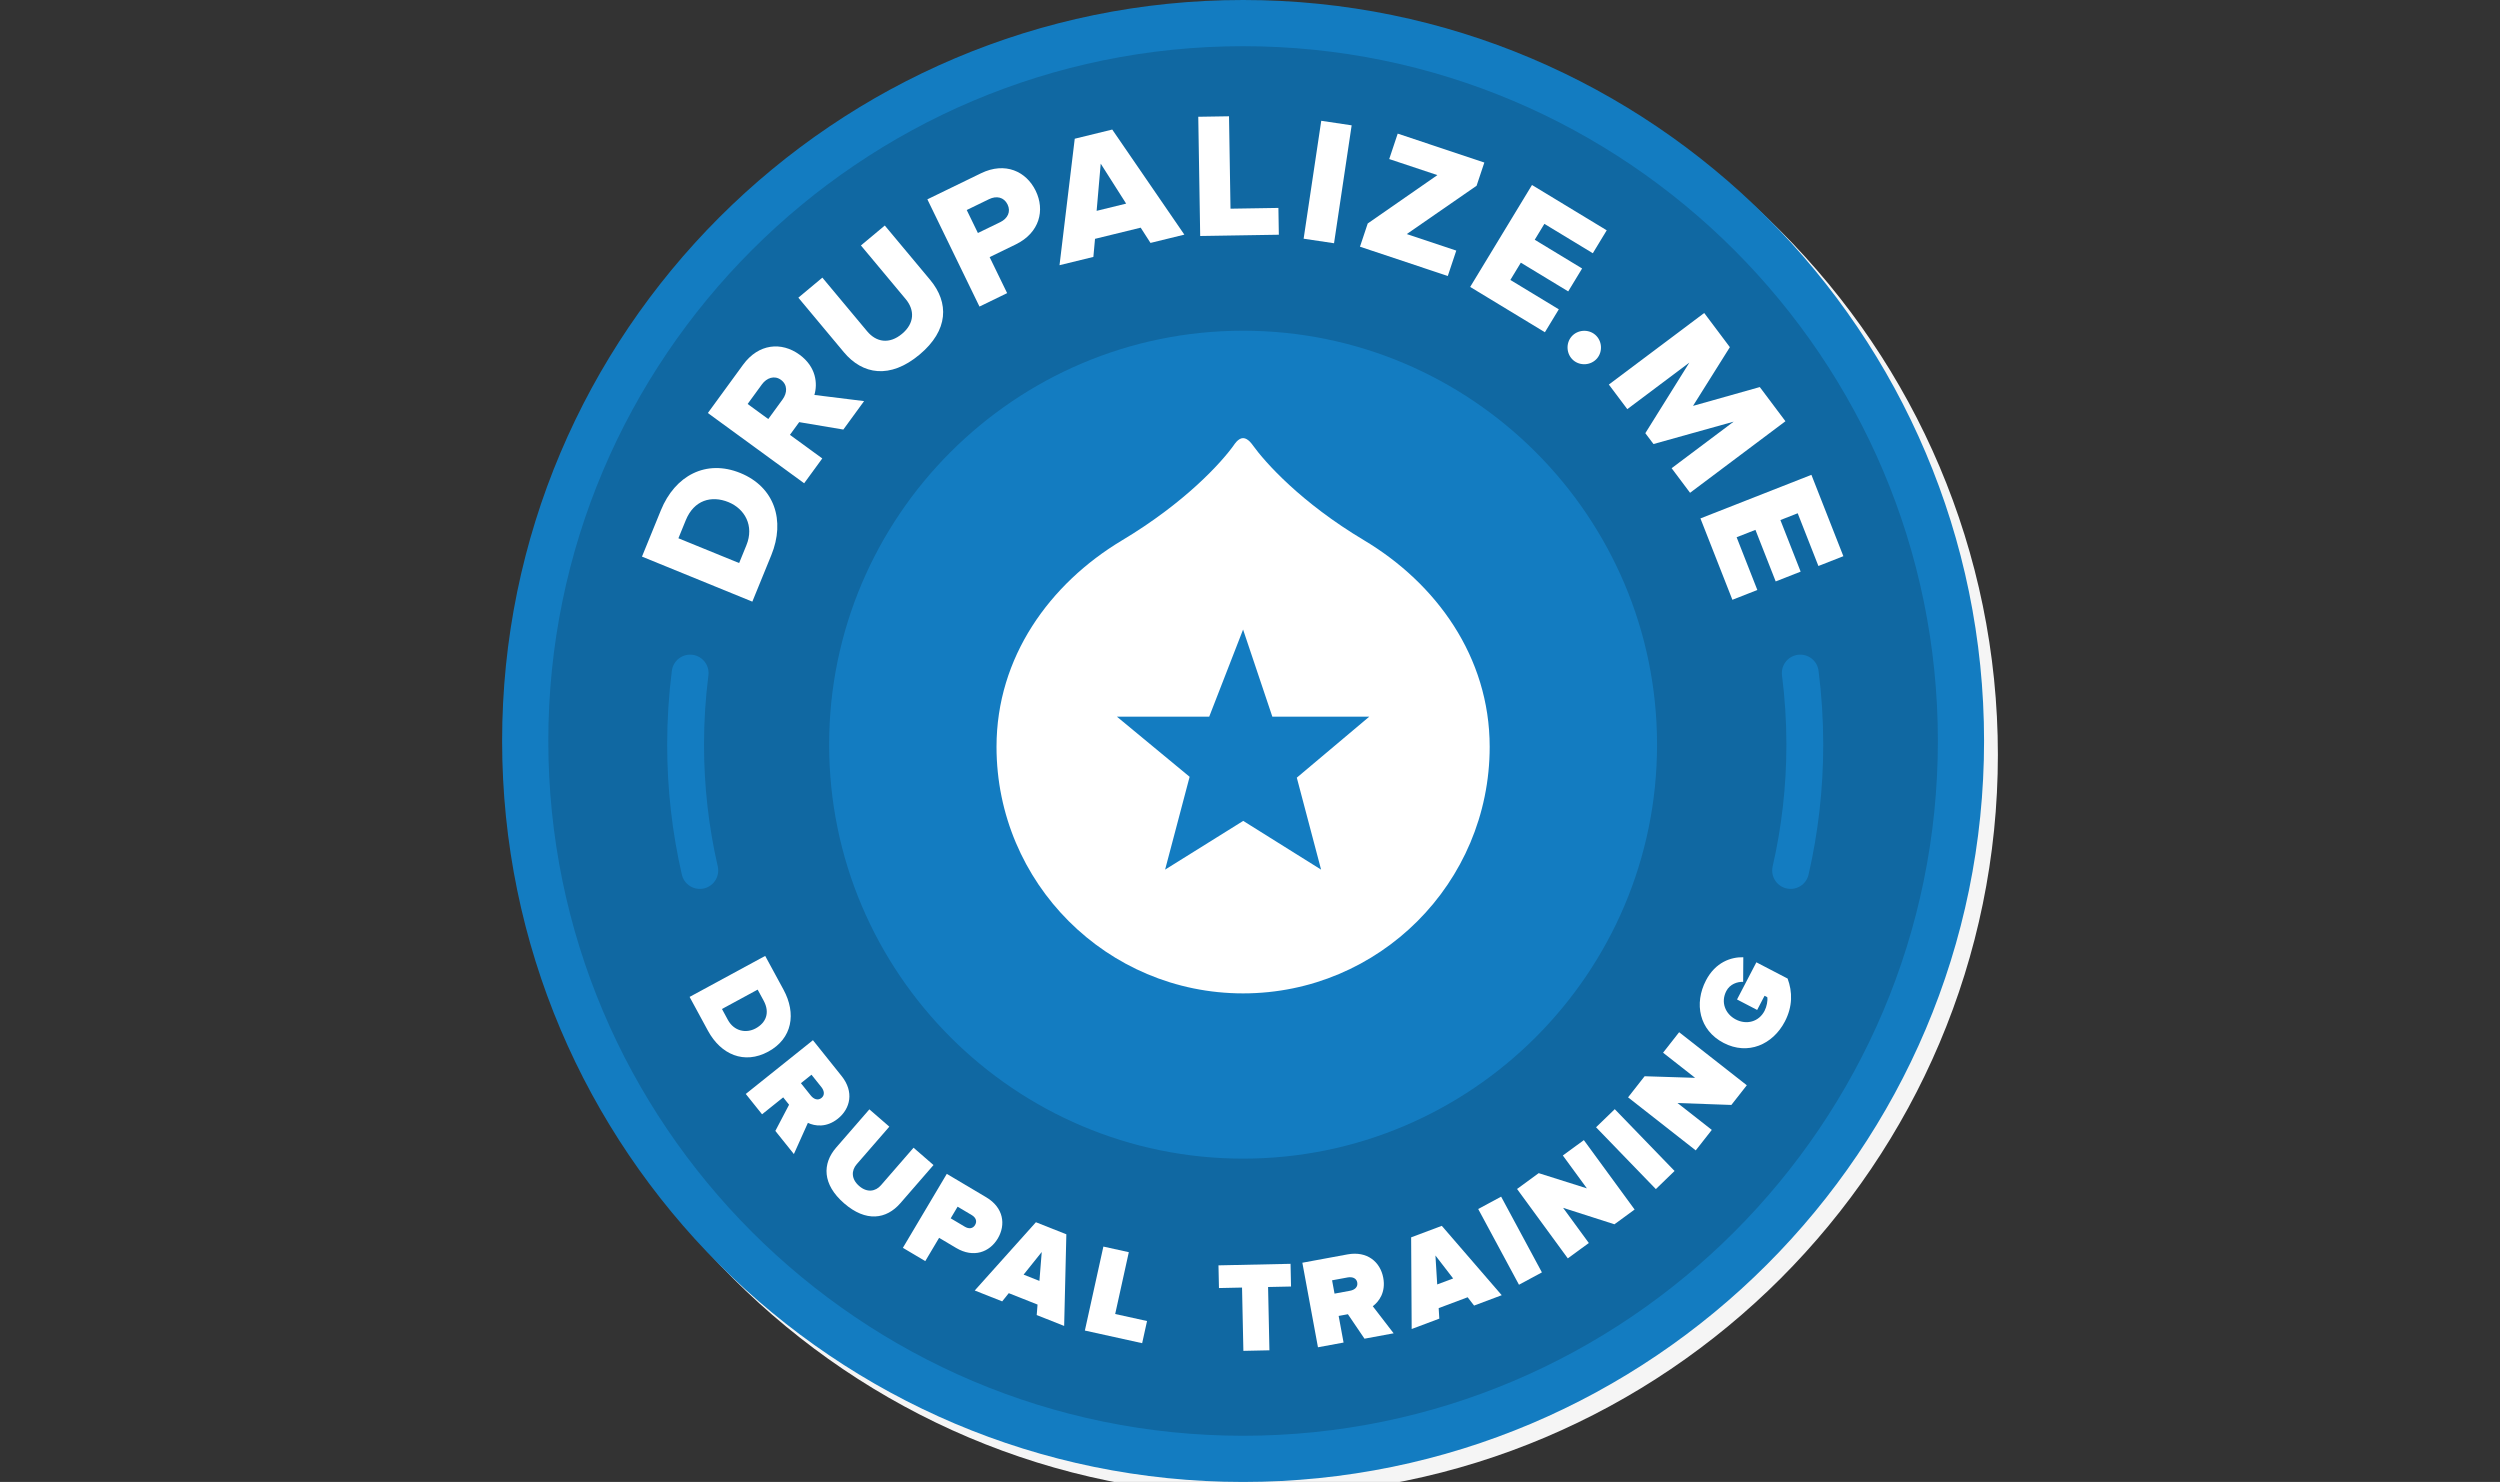 <?xml version="1.0" encoding="utf-8"?>
<!-- Generator: Adobe Illustrator 17.0.2, SVG Export Plug-In . SVG Version: 6.00 Build 0)  -->
<!DOCTYPE svg PUBLIC "-//W3C//DTD SVG 1.1//EN" "http://www.w3.org/Graphics/SVG/1.1/DTD/svg11.dtd">
<svg version="1.1" id="Layer_1" xmlns="http://www.w3.org/2000/svg" xmlns:xlink="http://www.w3.org/1999/xlink" x="0px" y="0px"
	 width="542.914px" height="321.831px" viewBox="0 0 542.914 321.831" enable-background="new 0 0 542.914 321.831"
	 xml:space="preserve">
<rect x="0" y="0" width="542.914" height="321.831" fill="#333333" stroke="none"/>
<g>
	<path fill="#F5F5F5" d="M272.958,3C184.23,3,112.043,75.187,112.043,163.917c0,88.729,72.186,160.914,160.914,160.914
		s160.914-72.185,160.914-160.914C433.872,75.187,361.686,3,272.958,3z"/>
	<g>
		<g>
			<g>
				<path fill="#137CC1" d="M269.956,311.798c-83.199,0-150.882-67.685-150.882-150.881S186.758,10.033,269.956,10.033
					S420.838,77.72,420.838,160.917S353.155,311.798,269.956,311.798z"/>
			</g>
			<g>
				<path fill="#137CC1" d="M269.957,321.831c-88.728,0-160.914-72.185-160.914-160.914C109.042,72.187,181.228,0,269.957,0
					s160.914,72.187,160.914,160.917C430.871,249.646,358.685,321.831,269.957,321.831z M269.957,20.066
					c-77.664,0-140.849,63.185-140.849,140.851c0,77.665,63.184,140.849,140.849,140.849s140.849-63.184,140.849-140.849
					C410.805,83.251,347.621,20.066,269.957,20.066z"/>
			</g>
		</g>
	</g>
	<g>
		<path fill="#1068A2" d="M269.956,311.798c-83.199,0-150.882-67.685-150.882-150.881S186.758,10.033,269.956,10.033
			S420.838,77.72,420.838,160.917S353.155,311.798,269.956,311.798z"/>
	</g>
	<g>
		<g>
			<g>
				<path fill="#137CC1" d="M269.957,251.615c-49.571,0-89.897-40.327-89.897-89.897s40.326-89.898,89.897-89.898
					s89.897,40.329,89.897,89.898S319.527,251.615,269.957,251.615z"/>
			</g>
		</g>
	</g>
	<g>
		<g>
			<g>
				
					<path fill="none" stroke="#137CC1" stroke-width="8" stroke-linecap="round" stroke-linejoin="round" stroke-miterlimit="10" d="
					M390.957,146.165c0.651,5.094,0.987,10.285,0.987,15.553c0,9.389-1.066,18.534-3.084,27.32"/>
			</g>
		</g>
	</g>
	<g>
		<g>
			<g>
				
					<path fill="none" stroke="#137CC1" stroke-width="8" stroke-linecap="round" stroke-linejoin="round" stroke-miterlimit="10" d="
					M151.972,189.038c-2.018-8.786-3.084-17.93-3.084-27.32c0-5.268,0.336-10.459,0.987-15.553"/>
			</g>
		</g>
	</g>
	<g>
		<path fill="#FFFFFF" d="M296.213,117.322c-13.718-8.198-21.455-16.887-24.188-20.681c0,0-0.966-1.5-2.067-1.5
			c-1.096,0-1.993,1.502-1.993,1.502c-2.695,3.794-10.608,12.527-24.388,20.757c-15.587,9.364-27.169,25.268-27.169,44.779
			c0,29.573,23.976,53.549,53.546,53.549c29.579,0,53.553-23.976,53.553-53.549C323.507,142.618,311.873,126.671,296.213,117.322z
			 M286.895,188.852l-16.91-10.582l-16.965,10.582l5.325-20.158l-15.798-13.065h20.056l7.352-18.912l6.351,18.912h21.061
			l-15.745,13.255L286.895,188.852z"/>
	</g>
	<g>
		<path fill="#FFFFFF" d="M163.382,130.656l-23.968-9.78l4.106-10.062c3.079-7.547,9.821-11.125,17.26-8.09
			c7.438,3.035,9.788,10.324,6.723,17.834L163.382,130.656z M158.199,109.048c-3.701-1.51-7.485-0.455-9.274,3.929l-1.599,3.917
			l13.188,5.382l1.583-3.881C163.814,114.19,161.757,110.5,158.199,109.048z"/>
		<path fill="#FFFFFF" d="M183.144,93.285l-9.586-1.612l-2.013,2.76l7.024,5.124l-3.935,5.393L153.72,89.693l7.64-10.473
			c3.384-4.642,8.379-5.034,12.267-2.197c3.638,2.653,3.958,6.298,3.229,8.745l10.793,1.339L183.144,93.285z M169.593,82.488
			c-1.411-1.029-3.096-0.433-4.125,0.979l-3.11,4.265l4.484,3.271l3.11-4.265C170.982,85.326,171.067,83.562,169.593,82.488z"/>
		<path fill="#FFFFFF" d="M183.248,76.476l-9.874-11.831l5.215-4.353l9.725,11.652c1.965,2.354,4.783,2.884,7.585,0.546
			c2.741-2.289,2.754-5.181,0.789-7.535l-9.725-11.652l5.185-4.327l9.85,11.801c4.129,4.946,4.029,10.945-2.318,16.243
			C193.272,82.368,187.327,81.363,183.248,76.476z"/>
		<path fill="#FFFFFF" d="M212.709,66.577L201.392,43.29l11.66-5.667c5.237-2.545,9.813-0.41,11.866,3.813
			c2.036,4.189,0.888,9.107-4.35,11.652l-5.655,2.749l3.801,7.82L212.709,66.577z M218.809,44.406
			c-0.78-1.605-2.408-1.937-4.015-1.156l-4.853,2.358l2.427,4.992l4.853-2.358C218.826,47.461,219.572,45.977,218.809,44.406z"/>
		<path fill="#FFFFFF" d="M249.847,52.755l-2.13-3.315l-9.917,2.428l-0.357,3.925l-7.353,1.8l3.307-27.466l8.144-1.994
			l15.659,22.822L249.847,52.755z M239.038,35.539l-0.888,10.249l6.409-1.569L239.038,35.539z"/>
		<path fill="#FFFFFF" d="M260.64,51.251l-0.418-25.893l6.677-0.107l0.324,20.069l10.403-0.168l0.094,5.823L260.64,51.251z"/>
		<path fill="#FFFFFF" d="M283.103,51.838l3.826-25.606l6.604,0.987l-3.827,25.606L283.103,51.838z"/>
		<path fill="#FFFFFF" d="M295.339,53.577l1.683-5.045l15.125-10.503l-10.457-3.488l1.843-5.522l18.814,6.276l-1.683,5.044
			L305.503,50.83l10.751,3.587l-1.843,5.522L295.339,53.577z"/>
		<path fill="#FFFFFF" d="M319.271,62.311l13.425-22.137l16.229,9.842l-3.019,4.979l-10.521-6.381l-2.094,3.452l10.288,6.239
			l-3.019,4.978l-10.288-6.239l-2.274,3.751l10.521,6.38l-3.019,4.979L319.271,62.311z"/>
		<path fill="#FFFFFF" d="M341.287,73.084c1.294-1.498,3.648-1.67,5.146-0.376s1.67,3.648,0.376,5.146s-3.648,1.67-5.146,0.376
			S339.993,74.583,341.287,73.084z"/>
		<path fill="#FFFFFF" d="M363.019,101.678l13.476-10.112L359.08,96.43l-1.771-2.359l9.562-15.329l-13.476,10.112l-4.008-5.341
			l20.711-15.541l5.569,7.421l-8.002,12.751l14.502-4.088l5.569,7.422l-20.712,15.541L363.019,101.678z"/>
		<path fill="#FFFFFF" d="M369.276,112.583l24.101-9.465l6.939,17.669l-5.421,2.128l-4.498-11.454l-3.758,1.477l4.399,11.201
			l-5.42,2.128l-4.399-11.201l-4.083,1.604l4.498,11.454l-5.42,2.129L369.276,112.583z"/>
	</g>
	<g>
		<path fill="#FFFFFF" d="M149.756,216.495l16.417-8.905l3.979,7.334c2.804,5.169,1.933,10.61-3.31,13.454
			c-5.242,2.845-10.303,0.62-13.094-4.523L149.756,216.495z M164.104,223.333c2.216-1.202,3.17-3.376,1.729-6.034l-1.296-2.388
			l-7.752,4.206l1.281,2.362C159.414,223.965,162.036,224.454,164.104,223.333z"/>
		<path fill="#FFFFFF" d="M168.379,245.596l2.981-5.687l-1.277-1.597l-4.592,3.676l-3.535-4.417l14.584-11.674l6.23,7.784
			c2.73,3.411,1.927,7.068-0.807,9.256c-2.515,2.013-5.021,1.615-6.517,0.911l-3.043,6.776L168.379,245.596z M178.398,238.438
			c0.788-0.63,0.577-1.609-0.018-2.354l-2.152-2.689l-2.296,1.838l2.152,2.689C176.679,238.666,177.589,239.085,178.398,238.438z"/>
		<path fill="#FFFFFF" d="M181.584,249.215l7.214-8.305l4.333,3.763l-7.086,8.157c-1.175,1.353-1.224,3.202,0.531,4.726
			c1.732,1.505,3.557,1.198,4.731-0.154l7.085-8.157l4.333,3.763l-7.196,8.284c-3.047,3.508-7.466,4.156-12.221,0.026
			C178.554,257.187,178.556,252.703,181.584,249.215z"/>
		<path fill="#FFFFFF" d="M196.075,270.984l9.536-16.061l8.572,5.09c3.756,2.23,4.291,5.936,2.504,8.945
			c-1.772,2.985-5.282,4.289-9.038,2.059l-3.708-2.202l-3.003,5.057L196.075,270.984z M211.752,266.028
			c0.515-0.867,0.107-1.662-0.711-2.148l-3.082-1.83l-1.501,2.528l3.082,1.83C210.359,266.893,211.251,266.871,211.752,266.028z"/>
		<path fill="#FFFFFF" d="M225.139,285.585l0.18-2.278l-6.248-2.476l-1.429,1.783l-5.962-2.362l13.284-14.825l6.612,2.619
			l-0.477,19.901L225.139,285.585z M226.228,271.891l-3.936,4.916l3.436,1.361L226.228,271.891z"/>
		<path fill="#FFFFFF" d="M235.596,288.951l4.02-18.238l5.523,1.218l-2.959,13.426l6.918,1.524l-1.061,4.812L235.596,288.951z"/>
		<path fill="#FFFFFF" d="M270.02,293.361l-0.293-13.748l-5.012,0.106l-0.104-4.928l15.651-0.333l0.105,4.929l-4.984,0.105
			l0.292,13.748L270.02,293.361z"/>
		<path fill="#FFFFFF" d="M296.319,290.717l-3.6-5.312l-2.01,0.371l1.067,5.78l-5.561,1.026l-3.39-18.36l9.8-1.809
			c4.294-0.793,7.135,1.643,7.771,5.084c0.584,3.165-0.95,5.185-2.277,6.17l4.53,5.882L296.319,290.717z M294.748,278.511
			c-0.183-0.99-1.146-1.269-2.081-1.096l-3.386,0.625l0.533,2.891l3.386-0.625C294.137,280.133,294.937,279.53,294.748,278.511z"/>
		<path fill="#FFFFFF" d="M320.118,283.528l-1.396-1.809l-6.292,2.362l0.139,2.281l-6.003,2.253l-0.115-19.906l6.658-2.499
			l13.014,15.063L320.118,283.528z M311.728,272.651l0.386,6.285l3.461-1.299L311.728,272.651z"/>
		<path fill="#FFFFFF" d="M329.869,279.001l-8.854-16.447l4.98-2.682l8.854,16.447L329.869,279.001z"/>
		<path fill="#FFFFFF" d="M350.598,265.873l-11.145-3.573l5.586,7.639l-4.565,3.338l-11.022-15.073l4.701-3.437l10.465,3.307
			l-5.223-7.141l4.565-3.338l11.022,15.072L350.598,265.873z"/>
		<path fill="#FFFFFF" d="M359.593,258.229l-12.987-13.424l4.065-3.933l12.987,13.424L359.593,258.229z"/>
		<path fill="#FFFFFF" d="M375.994,239.956l-11.696-0.418l7.447,5.838l-3.489,4.451l-14.696-11.521l3.593-4.583l10.97,0.347
			l-6.963-5.458l3.489-4.451l14.696,11.521L375.994,239.956z"/>
		<path fill="#FFFFFF" d="M374.304,226.486c-5.316-2.766-6.438-8.558-3.827-13.575c2.055-3.95,5.43-5.099,8.109-5.03l-0.036,5.348
			c-1.265-0.058-2.876,0.492-3.651,1.982c-1.254,2.41-0.256,4.981,2.055,6.183c2.311,1.202,4.988,0.544,6.242-1.865
			c0.491-0.944,0.725-2.243,0.599-2.972l-0.596-0.31l-1.603,3.08l-4.372-2.275l4.2-8.073l6.781,3.528
			c1.081,2.898,1.104,6.067-0.588,9.321C385.006,226.846,379.595,229.239,374.304,226.486z"/>
	</g>
</g>
</svg>
